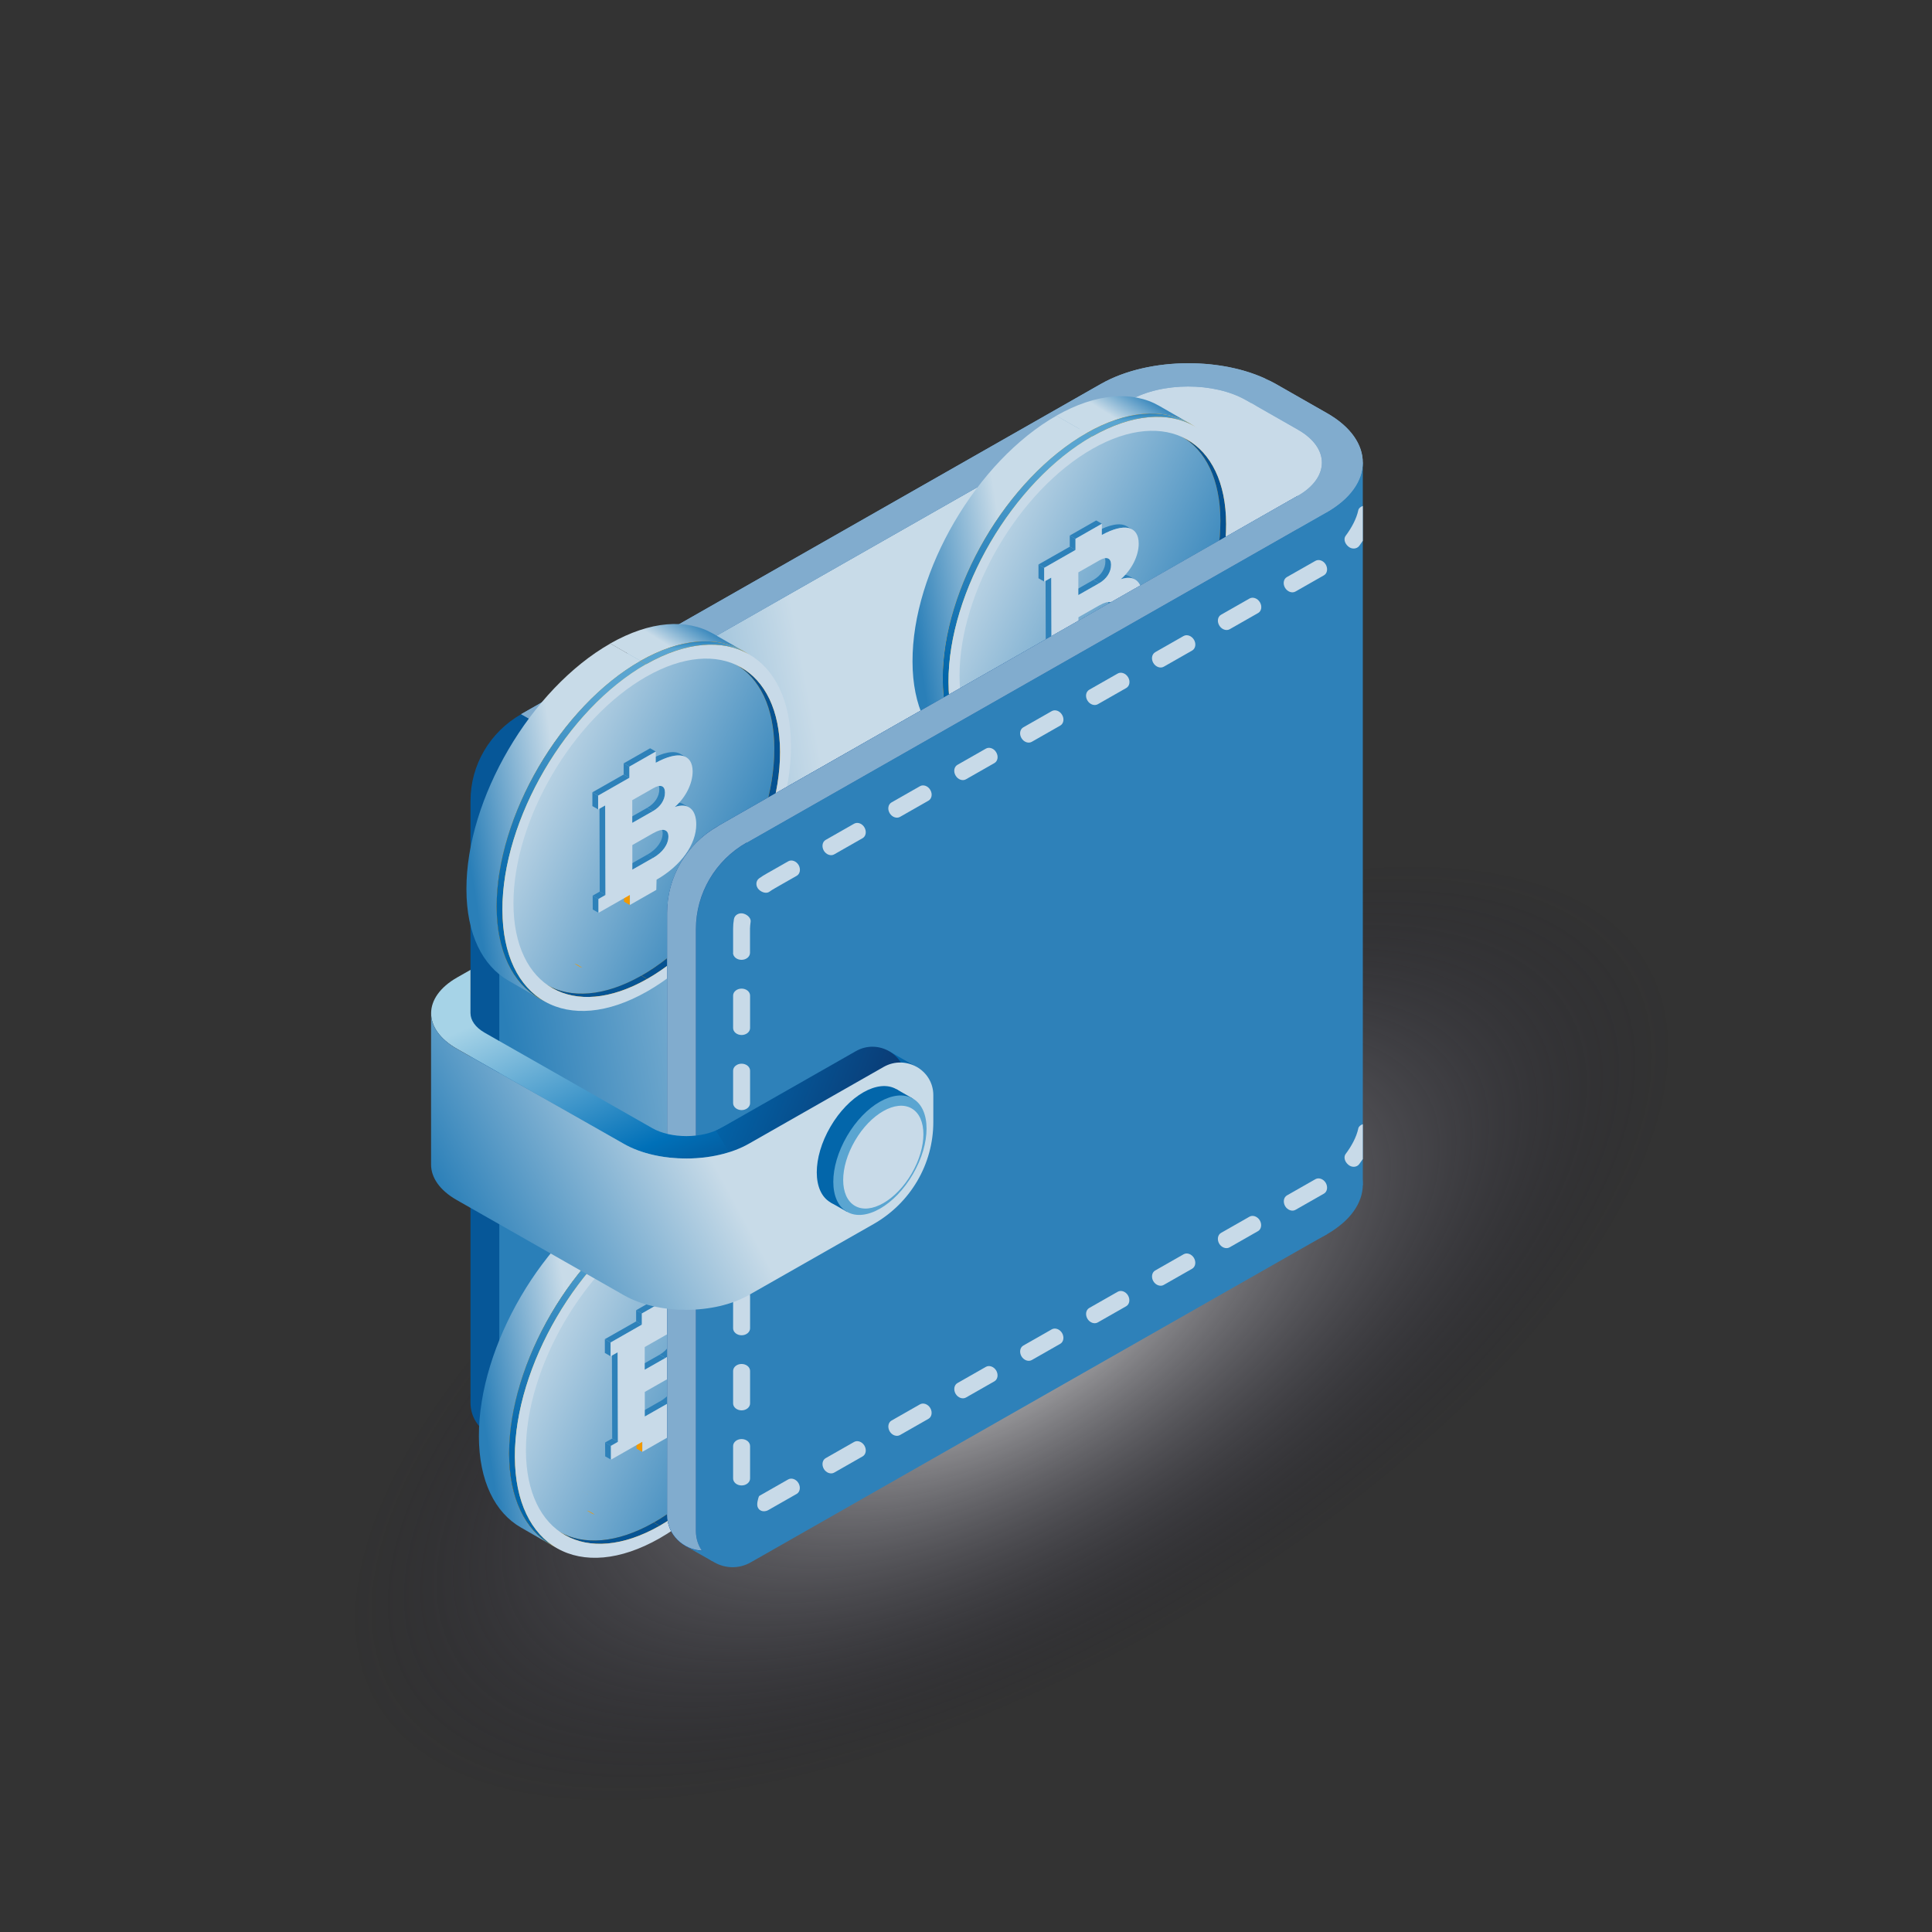 <svg fill="none" height="250" viewBox="0 0 250 250" width="250" xmlns="http://www.w3.org/2000/svg" xmlns:xlink="http://www.w3.org/1999/xlink"><rect x="0" y="0" width="250" height="250" fill="#333333" stroke="none"/><radialGradient id="a" cx="0" cy="0" gradientTransform="matrix(96.035 0 0 43.282 130.802 172.545)" gradientUnits="userSpaceOnUse" r="1"><stop offset="0" stop-color="#fff"/><stop offset="1" stop-color="#0d0b22" stop-opacity="0"/></radialGradient><linearGradient id="b"><stop offset="0" stop-color="#c8dbe8"/><stop offset="1" stop-color="#2a7fb8"/></linearGradient><linearGradient id="c" gradientUnits="userSpaceOnUse" x1="108.97" x2="63.27" xlink:href="#b" y1="112.379" y2="121.116"/><linearGradient id="d" gradientUnits="userSpaceOnUse" x1="85.168" x2="87.777" xlink:href="#b" y1="82.726" y2="78.562"/><linearGradient id="e" gradientUnits="userSpaceOnUse" x1="72.607" x2="59.843" xlink:href="#b" y1="103.63" y2="105.635"/><linearGradient id="f" gradientUnits="userSpaceOnUse" x1="67.903" x2="99.212" xlink:href="#b" y1="98.189" y2="113.266"/><linearGradient id="g"><stop offset=".18" stop-color="#0366aa"/><stop offset=".87" stop-color="#5aa5d1"/></linearGradient><linearGradient id="h" gradientUnits="userSpaceOnUse" x1="63.513" x2="85.504" xlink:href="#g" y1="125.613" y2="87.01"/><linearGradient id="i" gradientUnits="userSpaceOnUse" x1="96.498" x2="96.55" xlink:href="#g" y1="81.66" y2="84.079"/><linearGradient id="j" gradientUnits="userSpaceOnUse" x1="86.781" x2="89.39" xlink:href="#b" y1="153.489" y2="149.325"/><linearGradient id="k" gradientUnits="userSpaceOnUse" x1="74.219" x2="61.455" xlink:href="#b" y1="174.394" y2="176.398"/><linearGradient id="l" gradientUnits="userSpaceOnUse" x1="69.516" x2="100.825" xlink:href="#b" y1="168.952" y2="184.03"/><linearGradient id="m" gradientUnits="userSpaceOnUse" x1="65.125" x2="87.116" xlink:href="#g" y1="196.376" y2="157.773"/><linearGradient id="n" gradientUnits="userSpaceOnUse" x1="98.111" x2="98.163" xlink:href="#g" y1="152.423" y2="154.843"/><linearGradient id="o" gradientUnits="userSpaceOnUse" x1="142.891" x2="145.5" xlink:href="#b" y1="53.248" y2="49.084"/><linearGradient id="p" gradientUnits="userSpaceOnUse" x1="130.33" x2="117.566" xlink:href="#b" y1="74.152" y2="76.157"/><linearGradient id="q" gradientUnits="userSpaceOnUse" x1="125.626" x2="156.936" xlink:href="#b" y1="68.711" y2="83.788"/><linearGradient id="r" gradientUnits="userSpaceOnUse" x1="121.236" x2="143.228" xlink:href="#g" y1="96.134" y2="57.532"/><linearGradient id="s" gradientUnits="userSpaceOnUse" x1="154.221" x2="154.274" xlink:href="#g" y1="52.181" y2="54.601"/><linearGradient id="t" gradientUnits="userSpaceOnUse" x1="63.053" x2="82.37" y1="131.848" y2="176.103"><stop offset="0" stop-color="#a6d3e7"/><stop offset=".484" stop-color="#0070b8"/><stop offset="1" stop-color="#13103e"/></linearGradient><linearGradient id="u" gradientUnits="userSpaceOnUse" x1="57.113" x2="121.713" y1="155.241" y2="180.985"><stop offset="0" stop-color="#a6d3e7"/><stop offset=".33" stop-color="#0070b8"/><stop offset="1" stop-color="#13103e"/></linearGradient><linearGradient id="v" gradientUnits="userSpaceOnUse" x1="91.116" x2="61.948" xlink:href="#b" y1="148.149" y2="163.946"/><clipPath id="w"><path d="m0 0h250v250h-250z"/></clipPath><g clip-path="url(#w)"><ellipse cx="130.802" cy="172.545" fill="url(#a)" fill-opacity=".8" rx="96.035" ry="43.282" transform="matrix(.866 -.501 .501 .866 -68.809 88.662)"/><path d="m74.928 141.965c-3.397-1.039-6.657-2.494-9.894-3.939-2.86-1.286-5.742-2.55-8.647-3.758 0-1.873 0-3.137 0-3.137l34.771-18.428v19.59l-16.596 9.457.378.215z" fill="#063261"/><path d="m60.882 103.629v77.878c0 3.6 3.946 5.846 7.103 4.04l74.496-42.431v-93.44l-75.033 42.736c-4.061 2.313-6.565 6.59-6.565 11.206z" fill="#065798"/><path d="m64.611 105.751v77.878c0 3.6 3.946 5.846 7.103 4.04l74.495-42.432v-93.439l-75.044 42.736c-4.061 2.313-6.565 6.59-6.565 11.206z" fill="url(#c)"/><path d="m144.276 50.703 8.727-1.941 9.974 1.941 10.031 7.121v51.211h-36.269z" fill="#c8dae8"/><path d="m92.176 202.012 79.483-42.274c6.222-3.543 6.256-9.298.068-12.831l-6.725-3.837c-6.188-3.52-16.288-3.509-22.522.046l-79.196 42.454 3.729 2.121 79.196-42.454c4.164-2.37 10.912-2.381 15.041-.022l6.726 3.836c4.129 2.359 4.117 6.196-.046 8.566l-79.288 42.397 3.534 2.009z" fill="#2e81b9"/><path d="m176.348 59.844v93.507l-4.701 6.387-14.537-6.522 9.55-76.761v-.011l.252-1.986 1.018-8.17z" fill="#2e81b9"/><path d="m96.614 109.035 75.033-42.736c6.223-3.543 6.257-9.299.069-12.831l-6.726-3.837c-6.188-3.521-16.287-3.51-22.521.045l-75.022 42.736 3.729 2.122 75.022-42.736c4.163-2.37 10.912-2.381 15.041-.023l6.725 3.837c4.129 2.359 4.118 6.196-.045 8.565l-75.034 42.736z" fill="#81acce"/><path d="m142.469 49.676c5.81-3.307 15.007-3.543 21.229-.688-.618 1.05-1.224 2.099-1.773 3.182l-.698-.395c-4.129-2.358-10.877-2.347-15.041.023l-75.021 42.736-3.729-2.122z" fill="#81acce"/><path d="m91.25 83.701 3.912 2.246c3.1 1.772 5.021 5.552 5.032 10.913.035 10.8-7.663 23.958-17.191 29.386l-3.912-2.246c9.528-5.428 17.226-18.586 17.191-29.386-.011-5.372-1.933-9.141-5.033-10.912z" fill="#f19902"/><path d="m70.719 127.43-3.912-2.246c3.134 1.794 7.48 1.546 12.273-1.185l3.912 2.246c-4.793 2.731-9.139 2.99-12.273 1.185z" fill="#f19902"/><path d="m92.256 81.985 3.912 2.246c-3.397-1.952-8.098-1.67-13.291 1.286l-3.912-2.246c5.193-2.957 9.894-3.228 13.291-1.286z" fill="url(#d)"/><path d="m69.712 129.145-3.912-2.246c-3.351-1.918-5.433-6.003-5.444-11.815-.034-11.691 8.304-25.933 18.621-31.812l3.912 2.246c-10.317 5.88-18.644 20.122-18.621 31.813.011 5.812 2.093 9.897 5.444 11.815z" fill="url(#e)"/><path d="m82.877 85.517c10.317-5.88 18.701-1.162 18.736 10.54.034 11.691-8.304 25.932-18.61 31.812-10.317 5.879-18.701 1.162-18.735-10.529s8.304-25.933 18.621-31.812zm.114 40.728c9.528-5.428 17.225-18.586 17.191-29.386-.034-10.8-7.778-15.156-17.306-9.728-9.528 5.428-17.226 18.587-17.191 29.386.034 10.8 7.778 15.156 17.306 9.728z" fill="#f19902"/><path d="m94.418 85.517.743.429c-3.134-1.794-7.48-1.546-12.273 1.185l-.744-.429c4.793-2.731 9.139-2.979 12.273-1.185z" fill="#ecc536"/><path d="m70.719 127.429-.744-.428c-3.1-1.772-5.021-5.553-5.033-10.913-.034-10.8 7.663-23.958 17.191-29.386l.744.429c-9.528 5.428-17.226 18.586-17.191 29.386.011 5.36 1.933 9.141 5.033 10.912z" fill="#ecc536"/><path d="m82.889 87.131c9.528-5.428 17.271-1.072 17.305 9.728.035 10.8-7.663 23.959-17.191 29.387s-17.271 1.072-17.306-9.728 7.663-23.958 17.191-29.386z" fill="url(#f)"/><path d="m92.279 118.052-.744-.429-.64-.756.744.429z" fill="#f19902"/><path d="m94.796 111.281-.744-.429.572.226.744.428z" fill="#f19902"/><path d="m89.603 115.366-.743-.429-.378-.519.744.429z" fill="#f19902"/><path d="m95.162 85.946.744.429c3.1 1.772 5.021 5.552 5.033 10.913.034 10.8-7.663 23.958-17.191 29.386l-.743-.429c9.528-5.428 17.226-18.586 17.191-29.386-.011-5.36-1.933-9.141-5.032-10.913z" fill="#065291"/><path d="m81.493 117.104-.743-.429v-1.298l.743.429z" fill="#f19902"/><path d="m85.405 107.06.743.429c.217.124.343.384.343.756 0 1.038-.755 2.076-1.979 2.776l-.744-.429c1.224-.699 1.979-1.738 1.979-2.776 0-.372-.126-.632-.343-.756z" fill="#2e81b9"/><path d="m88.39 104.036.744.428c-.458-.259-1.075-.293-1.807-.033l-.743-.429c.732-.249 1.338-.226 1.807.034z" fill="#2e81b9"/><path d="m75.065 125.127-.743-.429.297.091.743.429z" fill="#f19902"/><path d="m81.837 112.533-.744-.429 2.676-1.523.744.429z" fill="#2e81b9"/><path d="m71.462 127.858-.743-.429c3.134 1.795 7.48 1.546 12.273-1.184l.743.428c-4.793 2.731-9.139 2.98-12.273 1.185z" fill="#065494"/><path d="m74.768 122.803-.744-.429-.526-.305.744.429z" fill="#f19902"/><path d="m77.433 116.325-.744-.429.915-.519.743.429z" fill="#2e81b9"/><path d="m77.444 118.108-.743-.418-.011-1.794.744.429z" fill="#2e81b9"/><path d="m84.982 101.339.744.428c.206.124.32.384.332.779 0 .948-.583 1.851-1.556 2.404l-.744-.429c.972-.553 1.567-1.456 1.556-2.404 0-.395-.114-.666-.332-.778z" fill="#2e81b9"/><path d="m81.825 106.473-.755-.417 2.676-1.524.743.429z" fill="#2e81b9"/><path d="m88.047 97.558.743.429c-.812-.463-2.173-.237-3.923.722l-.744-.429c1.75-.959 3.111-1.185 3.923-.722z" fill="#2e81b9"/><path d="m81.447 100.639-.743-.418v-1.444l.743.417z" fill="#2e81b9"/><path d="m81.447 99.194-.743-.417 3.42-1.952.744.429z" fill="#2e81b9"/><path d="m77.398 104.735-.744-.429v-1.783l.744.429z" fill="#2e81b9"/><path d="m77.398 102.952-.744-.429 4.049-2.302.743.418z" fill="#2e81b9"/><path d="m70.456 129.574-.743-.429c-3.351-1.919-5.433-6.015-5.444-11.816-.034-11.691 8.304-25.933 18.61-31.812l.744.429c-10.317 5.879-18.644 20.121-18.61 31.812.011 5.812 2.093 9.897 5.444 11.816z" fill="url(#h)"/><path d="m83.621 85.946c10.317-5.88 18.701-1.162 18.735 10.529s-8.304 25.933-18.609 31.812c-10.317 5.88-18.701 1.162-18.735-10.54-.034-11.691 8.304-25.933 18.61-31.812zm.126 40.727c9.528-5.428 17.225-18.586 17.191-29.386-.034-10.8-7.778-15.156-17.306-9.728-9.528 5.428-17.226 18.587-17.191 29.387.034 10.799 7.778 15.155 17.306 9.727z" fill="#c8dae8"/><path d="m78.348 115.806-.744-.429-.034-11.59.744.429z" fill="#2e81b9"/><path d="m87.338 104.419c1.704-.575 2.757.316 2.757 2.257 0 2.596-1.99 5.361-5.136 7.155l-.034 1.32-3.42 1.953v-1.298l-4.061 2.313v-1.783l.904-.519-.034-11.59-.915.52v-1.783l4.049-2.314v-1.444l3.409-1.952v1.444c2.917-1.591 4.758-1.162 4.77 1.117 0 1.58-.892 3.363-2.299 4.604zm-2.825 6.591c1.224-.7 1.979-1.738 1.979-2.776 0-.937-.744-1.118-1.922-.44-.023.011-.046.022-.069.033l-2.676 1.524v3.182l2.676-1.523zm-2.699-7.471v2.945l2.676-1.523c.972-.553 1.567-1.456 1.556-2.404 0-.891-.572-1.106-1.51-.564-.023 0-.034.023-.057.034l-2.676 1.523z" fill="#c8dae8"/><path d="m96.168 84.231.744.429c-3.397-1.952-8.098-1.67-13.291 1.286l-.744-.429c5.193-2.957 9.894-3.228 13.291-1.286z" fill="url(#i)"/><path d="m92.862 154.464 3.912 2.246c3.1 1.772 5.021 5.552 5.033 10.912.034 10.8-7.663 23.958-17.191 29.387l-3.912-2.246c9.528-5.428 17.226-18.587 17.191-29.386-.011-5.372-1.933-9.141-5.033-10.913z" fill="#f19902"/><path d="m72.331 198.193-3.912-2.245c3.134 1.794 7.48 1.546 12.273-1.185l3.912 2.245c-4.793 2.731-9.139 2.991-12.273 1.185z" fill="#f19902"/><path d="m93.869 152.749 3.912 2.245c-3.397-1.952-8.098-1.67-13.291 1.287l-3.912-2.246c5.193-2.956 9.894-3.227 13.291-1.286z" fill="url(#j)"/><path d="m71.325 199.909-3.912-2.246c-3.351-1.918-5.433-6.004-5.444-11.815-.034-11.692 8.304-25.933 18.621-31.813l3.912 2.246c-10.317 5.879-18.644 20.121-18.621 31.812.011 5.812 2.093 9.897 5.444 11.816z" fill="url(#k)"/><path d="m84.49 156.281c10.317-5.88 18.701-1.162 18.735 10.54.034 11.691-8.304 25.933-18.609 31.812-10.317 5.88-18.701 1.163-18.735-10.528-.034-11.692 8.304-25.933 18.621-31.813zm.114 40.727c9.528-5.428 17.226-18.586 17.191-29.386-.034-10.799-7.777-15.155-17.305-9.727s-17.226 18.586-17.191 29.386c.034 10.799 7.778 15.155 17.306 9.727z" fill="#f19902"/><path d="m96.031 156.281.744.428c-3.134-1.794-7.48-1.546-12.273 1.185l-.744-.428c4.793-2.731 9.139-2.98 12.273-1.185z" fill="#ecc536"/><path d="m72.331 198.193-.744-.429c-3.1-1.772-5.021-5.552-5.033-10.912-.034-10.8 7.663-23.958 17.191-29.387l.744.429c-9.528 5.428-17.226 18.587-17.191 29.386.011 5.361 1.933 9.141 5.033 10.913z" fill="#ecc536"/><path d="m84.501 157.894c9.528-5.428 17.271-1.072 17.306 9.728.034 10.8-7.664 23.958-17.192 29.386-9.528 5.428-17.271 1.072-17.306-9.728-.034-10.799 7.663-23.958 17.191-29.386z" fill="url(#l)"/><path d="m93.892 188.815-.743-.429-.641-.756.744.429z" fill="#f19902"/><path d="m96.408 182.044-.744-.429.572.226.744.429z" fill="#f19902"/><path d="m91.215 186.129-.744-.429-.377-.519.743.429z" fill="#f19902"/><path d="m96.774 156.709.744.429c3.099 1.772 5.021 5.552 5.032 10.913.035 10.799-7.663 23.958-17.191 29.386l-.744-.429c9.528-5.428 17.225-18.586 17.191-29.386-.012-5.361-1.933-9.141-5.033-10.913z" fill="#065291"/><path d="m83.106 187.867-.744-.429v-1.297l.744.428z" fill="#f19902"/><path d="m87.018 177.823.744.429c.217.124.343.384.343.756 0 1.039-.755 2.077-1.979 2.777l-.743-.429c1.224-.7 1.979-1.738 1.979-2.776 0-.373-.126-.632-.343-.757z" fill="#2e81b9"/><path d="m90.003 174.799.744.429c-.458-.26-1.075-.294-1.807-.034l-.744-.429c.732-.248 1.338-.225 1.807.034z" fill="#2e81b9"/><path d="m76.678 195.891-.744-.429.297.09.744.429z" fill="#f19902"/><path d="m83.449 183.297-.743-.429 2.676-1.524.743.429z" fill="#2e81b9"/><path d="m73.075 198.622-.743-.429c3.134 1.794 7.48 1.546 12.273-1.185l.744.429c-4.793 2.731-9.139 2.979-12.273 1.185z" fill="#065494"/><path d="m76.38 193.566-.744-.429-.526-.305.744.429z" fill="#f19902"/><path d="m79.045 187.089-.743-.429.915-.519.744.428z" fill="#2e81b9"/><path d="m79.057 188.871-.744-.417-.011-1.794.743.428z" fill="#2e81b9"/><path d="m86.594 172.102.744.429c.206.124.32.384.332.778 0 .948-.583 1.851-1.556 2.404l-.744-.429c.972-.553 1.567-1.455 1.556-2.403 0-.395-.114-.666-.332-.779z" fill="#2e81b9"/><path d="m83.438 177.237-.755-.418 2.676-1.523.744.428z" fill="#2e81b9"/><path d="m89.66 168.322.744.428c-.812-.462-2.173-.237-3.923.723l-.744-.429c1.75-.959 3.111-1.185 3.923-.722z" fill="#2e81b9"/><path d="m83.06 171.402-.744-.417v-1.445l.744.418z" fill="#2e81b9"/><path d="m83.06 169.958-.744-.418 3.42-1.952.743.429z" fill="#2e81b9"/><path d="m79.011 175.499-.743-.429v-1.783l.743.429z" fill="#2e81b9"/><path d="m79.011 173.716-.743-.429 4.049-2.302.744.417z" fill="#2e81b9"/><path d="m72.068 200.337-.744-.429c-3.351-1.918-5.433-6.015-5.444-11.815-.034-11.691 8.304-25.933 18.61-31.813l.744.429c-10.317 5.88-18.644 20.121-18.61 31.813.011 5.811 2.093 9.897 5.444 11.815z" fill="url(#m)"/><path d="m85.233 156.709c10.317-5.879 18.701-1.162 18.736 10.529.034 11.691-8.304 25.933-18.61 31.813-10.317 5.879-18.701 1.162-18.735-10.541-.034-11.691 8.304-25.933 18.61-31.812zm.126 40.728c9.528-5.428 17.226-18.587 17.191-29.386-.034-10.8-7.777-15.156-17.305-9.728-9.528 5.428-17.226 18.586-17.191 29.386s7.778 15.156 17.306 9.728z" fill="#c8dae8"/><path d="m79.96 186.569-.744-.428-.034-11.59.744.429z" fill="#2e81b9"/><path d="m88.951 175.183c1.704-.576 2.756.316 2.756 2.257 0 2.595-1.99 5.36-5.136 7.155l-.034 1.32-3.42 1.952v-1.298l-4.061 2.314v-1.783l.904-.519-.034-11.59-.915.519v-1.783l4.049-2.313v-1.445l3.409-1.952v1.444c2.917-1.591 4.758-1.162 4.77 1.118 0 1.579-.892 3.362-2.299 4.604zm-2.825 6.59c1.224-.699 1.979-1.738 1.979-2.776 0-.937-.744-1.117-1.922-.44-.023.011-.046.023-.069.034l-2.676 1.523v3.183l2.676-1.524zm-2.699-7.47v2.945l2.676-1.523c.972-.553 1.567-1.456 1.556-2.404 0-.892-.572-1.106-1.51-.564-.023 0-.034.022-.057.033l-2.676 1.524z" fill="#c8dae8"/><path d="m97.781 154.994.743.429c-3.397-1.952-8.098-1.67-13.291 1.286l-.743-.428c5.193-2.957 9.894-3.228 13.291-1.287z" fill="url(#n)"/><path d="m148.973 54.222 3.912 2.246c3.1 1.772 5.021 5.552 5.033 10.913.034 10.8-7.664 23.958-17.192 29.386l-3.911-2.246c9.528-5.428 17.225-18.586 17.191-29.386-.012-5.372-1.933-9.141-5.033-10.913z" fill="#f19902"/><path d="m128.442 97.952-3.912-2.246c3.134 1.794 7.481 1.546 12.273-1.185l3.912 2.246c-4.793 2.731-9.139 2.991-12.273 1.185z" fill="#f19902"/><path d="m149.98 52.507 3.912 2.246c-3.398-1.952-8.099-1.67-13.291 1.286l-3.912-2.246c5.193-2.957 9.894-3.228 13.291-1.286z" fill="url(#o)"/><path d="m127.436 99.667-3.912-2.246c-3.352-1.918-5.433-6.004-5.445-11.815-.034-11.691 8.304-25.933 18.621-31.812l3.912 2.246c-10.317 5.88-18.644 20.121-18.621 31.812.012 5.812 2.093 9.897 5.445 11.815z" fill="url(#p)"/><path d="m140.601 56.039c10.317-5.88 18.701-1.162 18.735 10.54.034 11.691-8.304 25.933-18.61 31.812-10.317 5.879-18.701 1.162-18.735-10.529-.034-11.691 8.304-25.933 18.621-31.812zm.114 40.727c9.528-5.428 17.226-18.586 17.191-29.386-.034-10.8-7.778-15.156-17.305-9.728-9.528 5.428-17.226 18.586-17.192 29.386.035 10.8 7.778 15.156 17.306 9.728z" fill="#f19902"/><path d="m152.141 56.039.744.429c-3.134-1.794-7.481-1.546-12.273 1.185l-.743-.429c4.792-2.731 9.138-2.979 12.272-1.185z" fill="#ecc536"/><path d="m128.442 97.951-.743-.429c-3.1-1.772-5.022-5.552-5.033-10.913-.034-10.8 7.663-23.958 17.191-29.386l.744.429c-9.528 5.428-17.226 18.586-17.192 29.386.012 5.36 1.933 9.141 5.033 10.913z" fill="#ecc536"/><path d="m140.612 57.653c9.528-5.428 17.271-1.072 17.306 9.728.034 10.8-7.664 23.958-17.192 29.386-9.527 5.428-17.271 1.072-17.305-9.728-.035-10.8 7.663-23.958 17.191-29.386z" fill="url(#q)"/><path d="m150.003 88.573-.744-.429-.64-.756.743.429z" fill="#f19902"/><path d="m152.519 81.802-.743-.429.572.226.743.429z" fill="#f19902"/><path d="m147.326 85.888-.743-.429-.378-.519.744.429z" fill="#f19902"/><path d="m152.885 56.468.744.429c3.099 1.772 5.021 5.552 5.032 10.913.035 10.8-7.663 23.958-17.191 29.386l-.743-.429c9.527-5.428 17.225-18.586 17.191-29.386-.012-5.36-1.933-9.141-5.033-10.913z" fill="#065291"/><path d="m139.217 87.626-.744-.429v-1.298l.744.429z" fill="#f19902"/><path d="m143.129 77.582.743.429c.217.124.343.384.343.756 0 1.038-.755 2.076-1.978 2.776l-.744-.429c1.224-.7 1.979-1.738 1.979-2.776 0-.372-.126-.632-.343-.756z" fill="#2e81b9"/><path d="m146.114 74.558.743.429c-.457-.26-1.075-.293-1.807-.034l-.743-.429c.732-.248 1.338-.226 1.807.034z" fill="#2e81b9"/><path d="m132.789 95.649-.744-.429.298.09.743.429z" fill="#f19902"/><path d="m139.56 83.055-.744-.429 2.677-1.523.743.429z" fill="#2e81b9"/><path d="m129.186 98.38-.744-.429c3.134 1.794 7.481 1.546 12.273-1.185l.744.429c-4.793 2.731-9.139 2.979-12.273 1.185z" fill="#065494"/><path d="m132.491 93.325-.743-.429-.526-.305.743.429z" fill="#f19902"/><path d="m135.156 86.847-.743-.429.915-.519.743.429z" fill="#2e81b9"/><path d="m135.168 88.63-.744-.417-.011-1.794.743.429z" fill="#2e81b9"/><path d="m142.705 71.861.744.429c.206.124.32.384.332.779 0 .948-.584 1.851-1.556 2.404l-.743-.429c.972-.553 1.567-1.456 1.555-2.404 0-.395-.114-.666-.332-.779z" fill="#2e81b9"/><path d="m139.549 76.995-.755-.418 2.676-1.524.744.429z" fill="#2e81b9"/><path d="m145.771 68.08.743.429c-.812-.463-2.173-.237-3.923.722l-.743-.429c1.75-.959 3.111-1.185 3.923-.722z" fill="#2e81b9"/><path d="m139.171 71.161-.744-.418v-1.444l.744.417z" fill="#2e81b9"/><path d="m139.171 69.716-.744-.417 3.42-1.952.744.429z" fill="#2e81b9"/><path d="m135.122 75.257-.743-.429v-1.783l.743.429z" fill="#2e81b9"/><path d="m135.122 73.474-.743-.429 4.049-2.302.743.417z" fill="#2e81b9"/><path d="m128.179 100.095-.743-.428c-3.352-1.918-5.433-6.015-5.445-11.815-.034-11.691 8.304-25.933 18.61-31.812l.743.429c-10.317 5.88-18.644 20.121-18.609 31.812.011 5.812 2.093 9.897 5.444 11.815z" fill="url(#r)"/><path d="m141.344 56.468c10.317-5.88 18.701-1.162 18.736 10.529.034 11.691-8.304 25.933-18.61 31.812-10.317 5.879-18.701 1.162-18.735-10.54-.035-11.691 8.304-25.933 18.609-31.812zm.126 40.727c9.528-5.428 17.226-18.586 17.191-29.386-.034-10.8-7.777-15.156-17.305-9.728-9.528 5.428-17.226 18.586-17.192 29.386.035 10.8 7.778 15.155 17.306 9.728z" fill="#c8dae8"/><path d="m136.071 86.328-.743-.429-.034-11.59.743.429z" fill="#2e81b9"/><path d="m145.062 74.941c1.704-.576 2.756.316 2.756 2.257 0 2.595-1.99 5.36-5.135 7.155l-.035 1.32-3.42 1.952v-1.298l-4.06 2.313v-1.783l.903-.519-.034-11.59-.915.519v-1.783l4.049-2.313v-1.444l3.409-1.952v1.444c2.916-1.591 4.758-1.162 4.769 1.117 0 1.58-.892 3.363-2.299 4.604zm-2.826 6.59c1.224-.7 1.979-1.738 1.979-2.776 0-.937-.743-1.117-1.921-.44-.023.011-.046.022-.069.034l-2.676 1.524v3.182l2.676-1.524zm-2.699-7.471v2.945l2.677-1.524c.972-.553 1.567-1.456 1.555-2.404 0-.891-.572-1.106-1.51-.564-.023 0-.034.023-.057.034l-2.676 1.524z" fill="#c8dae8"/><path d="m153.892 54.752.743.429c-3.397-1.952-8.098-1.67-13.291 1.286l-.743-.429c5.193-2.957 9.894-3.228 13.291-1.286z" fill="url(#s)"/><path d="m86.332 118.12v77.877c0 3.6 3.946 5.846 7.103 4.04l74.495-42.431v-93.44l-75.033 42.736c-4.06 2.314-6.565 6.591-6.565 11.206z" fill="#0a4e98"/><path d="m86.332 118.12v77.877c0 3.6 3.946 5.846 7.103 4.04l74.495-42.431v-93.44l-75.033 42.736c-4.06 2.314-6.565 6.591-6.565 11.206z" fill="#0a4e98"/><path d="m90.06 120.241v77.878c0 3.6 3.946 5.845 7.103 4.04l74.496-42.432v-93.428l-75.033 42.736c-4.061 2.313-6.565 6.591-6.565 11.217z" fill="#2e81b9"/><path d="m92.897 106.914 75.022-42.748v4.243l-71.305 40.615c-4.06 2.313-6.565 6.59-6.565 11.206v77.878c0 .959.286 1.828.766 2.539-2.368-.124-4.495-2.032-4.495-4.661v-77.866c0-4.627 2.505-8.904 6.565-11.206z" fill="#81acce"/><g fill="#c8dae8"><path d="m176.348 65.475v4.503c-.149.226-.309.44-.469.666-.332.429-1.006.451-1.441.045-.458-.395-.583-.993-.32-1.343.766-1.027 1.407-2.201 1.647-3.329.046-.237.274-.44.572-.542z"/><path d="m166.523 74.672 3.694-2.099c.435-.248 1.041-.034 1.339.485.297.519.194 1.14-.241 1.388l-3.683 2.099c-.434.248-1.04.034-1.349-.485s-.195-1.14.24-1.388z"/><path d="m158.002 79.548 3.683-2.099c.434-.248 1.041-.034 1.349.485.309.519.206 1.14-.228 1.388l-3.683 2.099c-.435.248-1.041.034-1.35-.485s-.206-1.14.229-1.388z"/><path d="m149.469 84.4 3.683-2.099c.435-.248 1.041-.034 1.35.485.309.519.194 1.14-.229 1.388l-3.683 2.099c-.435.248-1.041.034-1.35-.485-.309-.519-.194-1.14.241-1.388z"/><path d="m140.948 89.253 3.683-2.099c.434-.248 1.041-.034 1.349.485.309.519.195 1.14-.24 1.388l-3.683 2.099c-.434.248-1.041.034-1.349-.485-.309-.519-.195-1.14.24-1.388z"/><path d="m132.415 94.117 3.683-2.099c.435-.248 1.041-.034 1.339.485.308.519.194 1.14-.241 1.388l-3.683 2.099c-.434.248-1.04.034-1.338-.485-.309-.519-.194-1.14.24-1.388z"/><path d="m123.894 98.969 3.683-2.099c.434-.248 1.041-.034 1.338.485.309.519.195 1.14-.24 1.388l-3.683 2.099c-.435.248-1.041.034-1.338-.485-.309-.519-.195-1.14.24-1.388z"/><path d="m115.361 103.833 3.683-2.099c.435-.249 1.041-.034 1.338.485.309.519.195 1.14-.24 1.388l-3.683 2.099c-.435.248-1.041.023-1.338-.485-.309-.519-.195-1.14.24-1.388z"/><path d="m106.84 108.685 3.683-2.099c.435-.248 1.041-.034 1.338.485.298.52.195 1.14-.24 1.389l-3.683 2.099c-.435.248-1.041.022-1.338-.486-.298-.519-.195-1.139.24-1.388z"/><path d="m98.239 113.651c.698-.497 1.315-.79 1.921-1.151l1.842-1.05c.434-.248 1.04-.022 1.338.485.297.52.194 1.14-.24 1.389l-1.842 1.049c-.606.361-1.269.7-1.716 1.027-.332.237-.926.124-1.35-.293-.423-.418-.435-1.106.046-1.456z"/><path d="m94.865 123.311v-3.16c0-.406.034-.801.103-1.208.091-.575.709-.891 1.281-.711.572.181.949.644.881 1.05-.046.293-.069.587-.08.88v1.038 2.099c0 .497-.492.903-1.098.903s-1.098-.406-1.098-.903z"/><path d="m94.864 133.027v-4.198c0-.497.492-.903 1.098-.903s1.098.406 1.098.903v4.198c0 .496-.492.903-1.098.903s-1.098-.407-1.098-.903z"/><path d="m94.864 142.743v-4.198c0-.496.492-.903 1.098-.903s1.098.407 1.098.903v4.198c0 .497-.492.903-1.098.903s-1.098-.406-1.098-.903z"/></g><path d="m94.864 152.46v-4.198c0-.496.492-.903 1.098-.903s1.098.407 1.098.903v4.198c0 .497-.492.903-1.098.903s-1.098-.406-1.098-.903z" fill="#bf6b34"/><path d="m94.864 162.176v-4.198c0-.496.492-.902 1.098-.902s1.098.406 1.098.902v4.198c0 .497-.492.903-1.098.903s-1.098-.406-1.098-.903z" fill="#bf6b34"/><path d="m94.864 171.881v-4.198c0-.496.492-.903 1.098-.903s1.098.407 1.098.903v4.198c0 .497-.492.903-1.098.903s-1.098-.406-1.098-.903z" fill="#c8dae8"/><path d="m94.864 181.598v-4.198c0-.497.492-.903 1.098-.903s1.098.406 1.098.903v4.198c0 .496-.492.902-1.098.902s-1.098-.406-1.098-.902z" fill="#c8dae8"/><path d="m94.864 191.314v-4.198c0-.497.492-.903 1.098-.903s1.098.406 1.098.903v4.198c0 .496-.492.903-1.098.903s-1.098-.407-1.098-.903z" fill="#c8dae8"/><path d="m103.088 193.312-3.683 2.099c-.32.18-.732.191-.995.033-.275-.146-.412-.417-.423-.711-.011-.293.057-.564.114-.778.069-.215.08-.361.206-.418l3.683-2.099c.435-.248 1.041-.034 1.338.485.298.52.195 1.14-.24 1.389z" fill="#c8dae8"/><path d="m111.621 188.459-3.683 2.099c-.435.248-1.041.022-1.338-.485-.298-.52-.195-1.14.24-1.388l3.683-2.099c.435-.249 1.041-.023 1.338.485.298.519.195 1.14-.24 1.388z" fill="#c8dae8"/><path d="m120.142 183.595-3.683 2.099c-.435.248-1.041.034-1.338-.485-.298-.519-.195-1.14.24-1.388l3.683-2.099c.435-.249 1.041-.023 1.338.485.298.519.195 1.14-.24 1.388z" fill="#c8dae8"/><path d="m128.675 178.743-3.683 2.099c-.435.248-1.041.022-1.338-.486-.298-.519-.195-1.139.24-1.388l3.683-2.099c.434-.248 1.041-.022 1.338.485.297.52.195 1.14-.24 1.389z" fill="#c8dae8"/><path d="m137.196 173.89-3.683 2.099c-.435.248-1.041.023-1.338-.485-.298-.519-.195-1.14.24-1.388l3.683-2.099c.435-.248 1.041-.023 1.338.485.298.519.195 1.14-.24 1.388z" fill="#c8dae8"/><path d="m145.729 169.026-3.683 2.099c-.435.248-1.041.023-1.338-.485-.298-.519-.195-1.14.24-1.388l3.683-2.099c.434-.249 1.041-.034 1.338.485s.194 1.14-.24 1.388z" fill="#c8dae8"/><path d="m154.262 164.174-3.683 2.099c-.435.248-1.041.022-1.339-.485-.297-.508-.194-1.14.241-1.388l3.683-2.099c.434-.249 1.04-.023 1.338.485.297.519.194 1.14-.24 1.388z" fill="#c8dae8"/><path d="m162.783 159.31-3.683 2.099c-.435.248-1.041.022-1.339-.485-.297-.519-.194-1.14.241-1.388l3.683-2.099c.434-.249 1.041-.023 1.338.485.297.519.194 1.14-.24 1.388z" fill="#c8dae8"/><path d="m171.316 154.457-3.684 2.099c-.434.248-1.04.023-1.338-.485-.297-.519-.194-1.14.24-1.388l3.683-2.099c.435-.249 1.041-.023 1.339.485.297.519.194 1.14-.24 1.388z" fill="#c8dae8"/><path d="m176.348 145.474v4.503c-.149.226-.309.451-.469.666-.332.44-1.006.451-1.441.045-.458-.395-.583-.993-.32-1.354.766-1.016 1.407-2.19 1.647-3.318.046-.237.274-.44.572-.542z" fill="#c8dae8"/><path d="m96.923 148.002 21.561-10.009-3.397-1.941-21.767 9.897c-2.482 1.41-6.497 1.421-8.956.011l-21.641-12.323c-1.224-.7-1.841-1.625-1.841-2.54 0-.925 0-5.597 0-5.597l-1.727.982c-4.472 2.55-4.495 6.681-.046 9.22l21.641 12.323c4.449 2.528 11.701 2.517 16.173-.034z" fill="url(#t)"/><path d="m99.657 157.707c-2.356-3.78-4.678-7.606-7.023-11.398.24-.113.469-.225.686-.361l17.432-9.931c2.859-1.625 6.428.407 6.428 3.657v3.464c0 5.451-2.94 10.473-7.721 13.204l-7.858 4.468c-.652-1.038-1.304-2.065-1.956-3.114z" fill="url(#u)"/><path d="m55.781 131.12c0 1.659 1.109 3.318 3.317 4.582l21.641 12.323c4.449 2.528 11.701 2.516 16.173-.034l17.431-9.931c2.86-1.625 6.428.407 6.428 3.657v3.464c0 5.451-2.939 10.473-7.72 13.204l-16.139 9.186c-4.472 2.55-11.735 2.561-16.173.033l-21.641-12.323c-2.219-1.264-3.329-2.934-3.317-4.604 0-1.67 0-19.557 0-19.557z" fill="url(#v)"/><path d="m115.99 140.938c-2.356-1.354-6.176.813-8.532 4.864-2.357 4.04-2.357 8.418 0 9.784 2.356 1.354 6.176-.813 8.532-4.864 2.357-4.04 2.357-8.419 0-9.784z" fill="#0366aa"/><path d="m109.596 156.805-2.138-1.219 8.532-14.648 2.139 1.219z" fill="#0366aa"/><path d="m118.129 142.156c-2.356-1.354-6.176.813-8.533 4.864-2.356 4.052-2.356 8.419 0 9.784 2.357 1.366 6.177-.812 8.533-4.863 2.356-4.041 2.356-8.419 0-9.785z" fill="#5aa5d1"/><path d="m117.969 143.432c-2.025-1.174-5.319.699-7.343 4.186-2.025 3.476-2.025 7.245 0 8.419 2.024 1.174 5.318-.7 7.343-4.187s2.025-7.245 0-8.418z" fill="#c8dae8"/><path d="m167.976 55.601-5.502-3.137c.549-1.095 1.144-2.167 1.773-3.216.252.124.503.248.755.384l6.725 3.837c6.188 3.521 6.154 9.276-.068 12.831l-75.033 42.736-3.729-2.121 75.021-42.748c4.164-2.37 4.187-6.218.046-8.565z" fill="#81acce"/></g></svg>